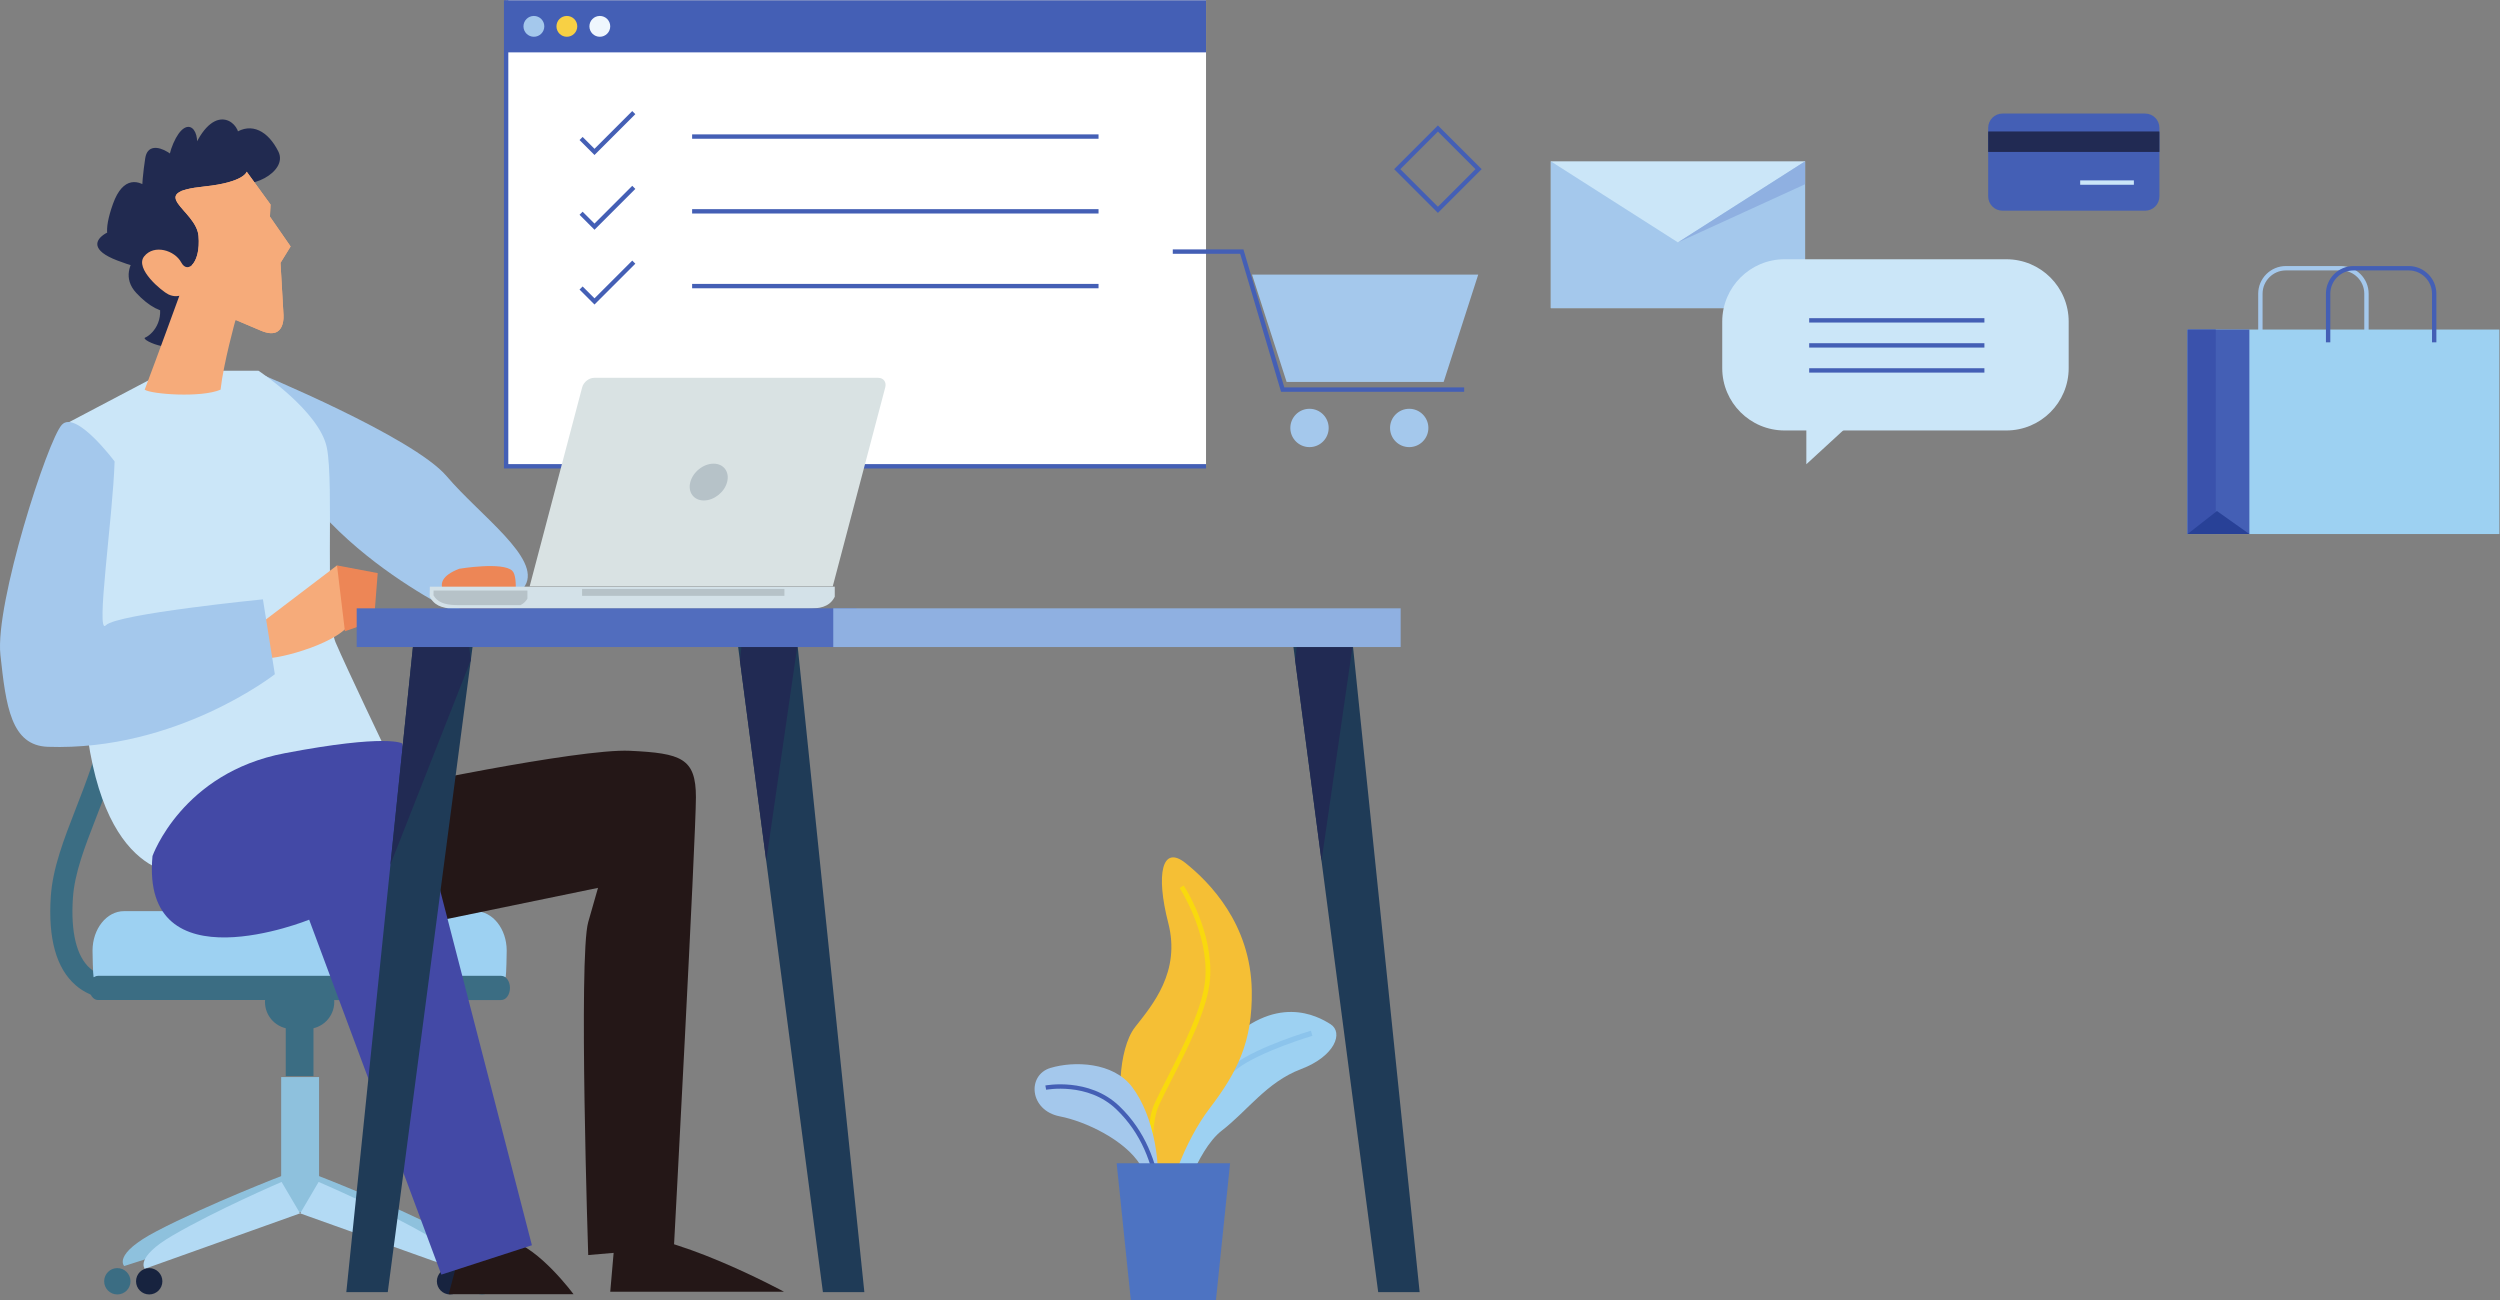 <?xml version="1.0" encoding="UTF-8" standalone="no"?>
<!-- Created with Inkscape (http://www.inkscape.org/) -->

<svg
   version="1.1"
   id="svg2"
   width="1954.72"
   height="1016.72"
   viewBox="0 0 1954.72 1016.72"
   sodipodi:docname="reshot-illustration-freelancer-working-A5PWFSCQUX.eps"
   xmlns:inkscape="http://www.inkscape.org/namespaces/inkscape"
   xmlns:sodipodi="http://sodipodi.sourceforge.net/DTD/sodipodi-0.dtd"
   xmlns="http://www.w3.org/2000/svg"
   xmlns:svg="http://www.w3.org/2000/svg">
  <rect x="0" y="0" width="1954.72" height="1016.72" fill="#808080" stroke="none"/>
  <defs
     id="defs6" />
  <sodipodi:namedview
     id="namedview4"
     pagecolor="#ffffff"
     bordercolor="#000000"
     borderopacity="0.25"
     inkscape:showpageshadow="2"
     inkscape:pageopacity="0.0"
     inkscape:pagecheckerboard="0"
     inkscape:deskcolor="#d1d1d1" />
  <g
     id="g8"
     inkscape:groupmode="layer"
     inkscape:label="ink_ext_XXXXXX"
     transform="matrix(1.333,0,0,-1.333,0,1016.72)">
    <g
       id="g10"
       transform="scale(0.1)">
      <path
         d="M 7074.09,4892.2 H 2968.74 V 7625.43 H 7074.09 V 4892.2"
         style="fill:#ffffff;fill-opacity:1;fill-rule:nonzero;stroke:none"
         id="path12" />
      <path
         d="M 7074.09,4892.2 H 2968.74 v 2733.23"
         style="fill:none;stroke:#445fb5;stroke-width:25.641;stroke-linecap:butt;stroke-linejoin:miter;stroke-miterlimit:10;stroke-dasharray:none;stroke-opacity:1"
         id="path14" />
      <path
         d="M 7074.09,7320.13 H 2968.74 v 305.3 h 4105.35 v -305.3"
         style="fill:#445fb5;fill-opacity:1;fill-rule:nonzero;stroke:none"
         id="path16" />
      <path
         d="m 3192.66,7472.69 c 0,-33.63 -27.32,-61.07 -61.13,-61.07 -33.66,0 -61.08,27.44 -61.08,61.07 0,33.88 27.42,61.09 61.08,61.09 33.81,0 61.13,-27.21 61.13,-61.09"
         style="fill:#a4c8ec;fill-opacity:1;fill-rule:nonzero;stroke:none"
         id="path18" />
      <path
         d="m 3385.99,7472.69 c 0,-33.63 -27.27,-61.07 -61.08,-61.07 -33.63,0 -60.93,27.44 -60.93,61.07 0,33.88 27.3,61.09 60.93,61.09 33.81,0 61.08,-27.21 61.08,-61.09"
         style="fill:#f8d044;fill-opacity:1;fill-rule:nonzero;stroke:none"
         id="path20" />
      <path
         d="m 3579.36,7472.69 c 0,-33.63 -27.29,-61.07 -61.04,-61.07 -33.66,0 -61.04,27.44 -61.04,61.07 0,33.88 27.38,61.09 61.04,61.09 33.75,0 61.04,-27.21 61.04,-61.09"
         style="fill:#eff7fd;fill-opacity:1;fill-rule:nonzero;stroke:none"
         id="path22" />
      <path
         d="M 4059.74,6826.26 H 6443.59"
         style="fill:none;stroke:#445fb5;stroke-width:25.641;stroke-linecap:butt;stroke-linejoin:miter;stroke-miterlimit:10;stroke-dasharray:none;stroke-opacity:1"
         id="path24" />
      <path
         d="m 3408.35,6815.02 78.73,-78.71 230.51,230.51"
         style="fill:none;stroke:#445fb5;stroke-width:25.641;stroke-linecap:butt;stroke-linejoin:miter;stroke-miterlimit:10;stroke-dasharray:none;stroke-opacity:1"
         id="path26" />
      <path
         d="M 4059.74,6387.72 H 6443.59"
         style="fill:none;stroke:#445fb5;stroke-width:25.641;stroke-linecap:butt;stroke-linejoin:miter;stroke-miterlimit:10;stroke-dasharray:none;stroke-opacity:1"
         id="path28" />
      <path
         d="m 3408.36,6376.48 78.71,-78.71 230.52,230.51"
         style="fill:none;stroke:#445fb5;stroke-width:25.641;stroke-linecap:butt;stroke-linejoin:miter;stroke-miterlimit:10;stroke-dasharray:none;stroke-opacity:1"
         id="path30" />
      <path
         d="M 4059.74,5949.19 H 6443.59"
         style="fill:none;stroke:#445fb5;stroke-width:25.641;stroke-linecap:butt;stroke-linejoin:miter;stroke-miterlimit:10;stroke-dasharray:none;stroke-opacity:1"
         id="path32" />
      <path
         d="m 3408.36,5937.94 78.71,-78.71 230.52,230.51"
         style="fill:none;stroke:#445fb5;stroke-width:25.641;stroke-linecap:butt;stroke-linejoin:miter;stroke-miterlimit:10;stroke-dasharray:none;stroke-opacity:1"
         id="path34" />
      <path
         d="m 1508.15,5442.11 c 0,0 915.47,-377.07 1111.86,-608.15 196.38,-231.07 554.72,-481.57 460.38,-641.03 -94.32,-159.46 -322.14,-213.97 -387.67,-172.3 -65.53,41.67 -1134.82,536.82 -1184.57,1421.48"
         style="fill:#a4c8ec;fill-opacity:1;fill-rule:nonzero;stroke:none"
         id="path36" />
      <path
         d="m 668.691,1767.14 c -56.859,0 -146.578,12.98 -225.175,81.41 -113.129,98.37 -162.067,273.39 -145.563,519.97 11.031,166.49 76.559,334.97 145.899,513.51 116.867,300.22 249.14,640.49 179.957,1090.47 l 128.55,19.79 C 826.785,3507.8 681.668,3134.7 565.234,2834.89 496.695,2658.71 437.441,2506.43 427.672,2359.95 c -13.289,-200.02 21.203,-342.56 100.062,-412.15 74.594,-66.04 167.965,-49.07 171.903,-48.34 l 26.082,-127.45 c -2.391,-0.47 -24.246,-4.87 -57.028,-4.87"
         style="fill:#3b6d83;fill-opacity:1;fill-rule:nonzero;stroke:none"
         id="path38" />
      <path
         d="M 1665.88,735.23 1792.54,542.031 728.656,201.262 c 0,0 -71.109,67.949 189.992,204.41 C 1222.52,564.75 1665.88,735.23 1665.88,735.23"
         style="fill:#8ec1dd;fill-opacity:1;fill-rule:nonzero;stroke:none"
         id="path40" />
      <path
         d="M 1854.81,735.23 1728.15,542.031 2792.02,201.262 c 0,0 71.03,67.949 -190.01,204.41 -303.92,159.078 -747.2,329.558 -747.2,329.558"
         style="fill:#8ec1dd;fill-opacity:1;fill-rule:nonzero;stroke:none"
         id="path42" />
      <path
         d="M 1871.51,518.332 H 1649.2 v 791.498 h 222.31 V 518.332"
         style="fill:#8ec1dd;fill-opacity:1;fill-rule:nonzero;stroke:none"
         id="path44" />
      <path
         d="M 1651.68,694.492 1760.03,510.172 849.352,185 c 0,0 -60.801,64.809 162.538,195.121 260.27,151.75 639.79,314.371 639.79,314.371"
         style="fill:#b3daf4;fill-opacity:1;fill-rule:nonzero;stroke:none"
         id="path46" />
      <path
         d="M 1868.94,694.492 1760.68,510.172 2671.33,185 c 0,0 60.8,64.809 -162.62,195.121 -260.2,151.75 -639.77,314.371 -639.77,314.371"
         style="fill:#b3daf4;fill-opacity:1;fill-rule:nonzero;stroke:none"
         id="path48" />
      <path
         d="m 952.477,111.711 c 0,-42.629 -34.661,-77.16 -77.235,-77.16 -42.664,0 -77.273,34.531 -77.273,77.16 0,42.75 34.609,77.379 77.273,77.379 42.574,0 77.235,-34.629 77.235,-77.379"
         style="fill:#17233f;fill-opacity:1;fill-rule:nonzero;stroke:none"
         id="path50" />
      <path
         d="m 2717.12,111.711 c 0,-42.629 -34.76,-77.16 -77.37,-77.16 -42.67,0 -77.23,34.531 -77.23,77.16 0,42.75 34.56,77.379 77.23,77.379 42.61,0 77.37,-34.629 77.37,-77.379"
         style="fill:#17233f;fill-opacity:1;fill-rule:nonzero;stroke:none"
         id="path52" />
      <path
         d="m 765.457,111.711 c 0,-42.629 -34.559,-77.16 -77.227,-77.16 -42.679,0 -77.292,34.531 -77.292,77.16 0,42.75 34.613,77.379 77.292,77.379 42.668,0 77.227,-34.629 77.227,-77.379"
         style="fill:#3b6d83;fill-opacity:1;fill-rule:nonzero;stroke:none"
         id="path54" />
      <path
         d="m 2904.04,111.711 c 0,-42.629 -34.61,-77.16 -77.26,-77.16 -42.59,0 -77.11,34.531 -77.11,77.16 0,42.75 34.52,77.379 77.11,77.379 42.65,0 77.26,-34.629 77.26,-77.379"
         style="fill:#3b6d83;fill-opacity:1;fill-rule:nonzero;stroke:none"
         id="path56" />
      <path
         d="m 1838.79,1315.26 h -162.61 v 284.63 h 162.61 v -284.63"
         style="fill:#3b6d83;fill-opacity:1;fill-rule:nonzero;stroke:none"
         id="path58" />
      <path
         d="m 1960.76,1750.24 c 0,-87.49 -71.03,-158.5 -158.53,-158.5 h -89.48 c -87.5,0 -158.52,71.01 -158.52,158.5 v 0 c 0,87.72 71.02,158.63 158.52,158.63 h 89.48 c 87.5,0 158.53,-70.91 158.53,-158.63 v 0"
         style="fill:#3b6d83;fill-opacity:1;fill-rule:nonzero;stroke:none"
         id="path60" />
      <path
         d="m 2966.16,1895.28 c 3.79,18.68 5.99,135.72 5.99,155.82 0,128.05 -82.66,231.77 -184.82,231.77 H 727.559 c -101.989,0 -184.801,-103.72 -184.801,-231.77 0,-20.1 2.203,-137.14 6.168,-155.82 H 2966.16"
         style="fill:#9dd1f2;fill-opacity:1;fill-rule:nonzero;stroke:none"
         id="path62" />
      <path
         d="m 523.746,1832.54 c 0,-39.22 22.84,-71.06 51.234,-71.06 H 2940 c 28.39,0 51.24,31.84 51.24,71.06 v 0 c 0,39.16 -22.85,70.93 -51.24,70.93 H 574.98 c -28.394,0 -51.234,-31.77 -51.234,-70.93 v 0"
         style="fill:#3b6d83;fill-opacity:1;fill-rule:nonzero;stroke:none"
         id="path64" />
      <path
         d="m 639.027,3084.63 c 50.871,-3.72 373.693,-9.43 429.333,-10.14 353.46,-4.26 657.83,62.07 674.79,149.12 69.74,361.69 72.9,732.66 9.13,1094.57 -15.1,86.97 -324.02,153.31 -684.95,148.9 -56.66,-0.69 -386.197,-6.41 -438.037,-10.24 110.715,-451.06 113.926,-921 9.734,-1372.21"
         style="fill:#9dd1f2;fill-opacity:1;fill-rule:nonzero;stroke:none"
         id="path66" />
      <path
         d="m 590.469,4456.89 c -39.535,-0.46 -67.153,-19.27 -61.645,-41.94 98.41,-424.21 102.082,-864.3 11.094,-1288.58 -5.02,-22.77 22.344,-41.52 61.043,-41.96 v 0 c 38.711,-0.56 74.57,17.63 79.434,40.4 92.242,425.35 89.449,866.43 -8.399,1291.71 -5.328,22.82 -41.797,40.89 -81.527,40.37 v 0"
         style="fill:#3b6d83;fill-opacity:1;fill-rule:nonzero;stroke:none"
         id="path68" />
      <path
         d="m 574.711,3085.31 c 10.414,-3.35 80.473,-5.95 92.707,-6.19 77.012,-0.94 156.332,67.04 171.641,152.6 64.113,356.31 62.57,721.64 -4.989,1077.94 -16.039,85.65 -97.293,153.48 -175.882,152.57 -12.442,-0.22 -83.672,-2.89 -94.336,-6.27 110.937,-450.47 114.531,-920.02 10.859,-1370.65"
         style="fill:#8cc4ec;fill-opacity:1;fill-rule:nonzero;stroke:none"
         id="path70" />
      <path
         d="m 1107.07,2501.99 c 0,0 -495.355,-86.14 -603.039,883.06 -107.679,969.19 -139.992,1744.53 -139.992,1744.53 l 613.816,323.07 H 1516.3 c 0,0 357.99,-236.69 401.07,-452.06 43.07,-215.38 -13.39,-990.96 51.22,-1141.73 64.61,-150.76 301.52,-646.13 301.52,-646.13 L 1107.07,2501.99"
         style="fill:#cbe6f8;fill-opacity:1;fill-rule:nonzero;stroke:none"
         id="path72" />
      <path
         d="m 1515.45,3959.93 389.69,296.38 71.66,54.5 c 0,0 136.21,-189 87.11,-320.1 -49.1,-131.1 -433.38,-231.32 -498.35,-222.92 -64.95,8.41 -50.11,192.14 -50.11,192.14"
         style="fill:#f6ab7a;fill-opacity:1;fill-rule:nonzero;stroke:none"
         id="path74" />
      <path
         d="m 2215.52,4265.63 -22.08,-280.97 -170.23,-60.1 -46.41,386.25 238.72,-45.18"
         style="fill:#ed8656;fill-opacity:1;fill-rule:nonzero;stroke:none"
         id="path76" />
      <path
         d="m 2693.93,4291.16 c 0,0 255.84,42.74 311.08,-12.08 39.06,-38.76 10.21,-219.85 10.21,-219.85 0,0 -288.6,-35.3 -325.9,3.54 -37.29,38.83 -202.63,148.8 4.61,228.39"
         style="fill:#ed8656;fill-opacity:1;fill-rule:nonzero;stroke:none"
         id="path78" />
      <path
         d="m 672.234,4920.57 c 0,0 -226.613,304.24 -309.57,215.01 C 279.711,5046.35 -30.129,4086.77 2.383,3786.23 34.891,3485.69 64.352,3254.34 280.668,3246.8 1035.95,3220.47 1612.14,3672.51 1612.14,3672.51 l -69.89,439.27 c 0,0 -858.973,-85.2 -921.187,-152.13 -62.215,-66.92 41.417,637.29 51.171,960.92"
         style="fill:#a4c8ec;fill-opacity:1;fill-rule:nonzero;stroke:none"
         id="path80" />
      <path
         d="m 1058.91,6509.67 c 0,0 255.45,-29.41 338.38,65.63 82.87,95.02 -152.94,70.4 -49.07,-3.16 103.9,-73.55 344.36,45.8 284.73,166.03 -59.7,120.24 -157.56,173.97 -255.81,107.6 -98.22,-66.36 -20.68,-107.89 17.52,-41.36 38.17,66.54 -102.85,235.49 -232.97,4.55 -130.11,-230.92 -64.07,-250.94 -17.33,-96.89 46.69,154.08 -48.84,255.14 -127.58,74.75 -78.737,-180.42 31.14,-273.81 61.64,-192.96 30.57,80.87 -203.529,260.02 -226.596,104.77 -23.039,-155.23 -43.383,-341.35 75.031,-347.2 118.385,-5.85 -145.851,410.73 -264.132,80.1 -118.274,-330.66 102.859,-235.48 113.496,-160.61 10.679,74.87 -400.516,-52.77 -88.051,-171.57 312.472,-118.77 197.785,18.14 226.633,93.51 28.847,75.37 -269.645,-116.51 -115.934,-283.31 153.731,-166.75 305.783,-140.78 279.273,29.47 -26.46,170.26 -207.906,87.08 -154.89,-55.14 53.016,-142.29 -37.566,-222.97 -71.758,-236.65 -34.168,-13.64 214.418,-125.07 267.168,9.14 52.67,134.24 140.05,798.73 -59.75,853.3"
         style="fill:#212a50;fill-opacity:1;fill-rule:nonzero;stroke:none"
         id="path82" />
      <path
         d="m 1583.33,6356.65 3.52,71.03 -139.86,192.63 c 0,0 -12.86,-62.2 -248.65,-86.85 -351.508,-36.72 -47.21,-135.88 -33.92,-290.15 7.31,-84.29 -12.2,-144.04 -37.64,-169.45 70.62,-131.1 158.44,-244.41 253.61,-328.42 0.79,3.46 1.24,5.41 1.24,5.41 0,0 0,0 149.08,-63.21 149.07,-63.22 131.9,98.19 131.9,98.19 l -17.27,299.66 59.21,96.22 -121.22,174.94"
         style="fill:#f6ab7a;fill-opacity:1;fill-rule:nonzero;stroke:none"
         id="path84" />
      <path
         d="m 1583.34,6356.64 3.5,71.04 -139.84,192.63 c 0,0 -12.87,-62.19 -248.66,-86.85 -351.508,-36.72 -47.21,-135.88 -33.92,-290.14 13.32,-154.23 -62.89,-227.26 -101.22,-155.55 -38.36,71.72 -159.434,108.43 -217.442,35.9 -58.078,-72.53 105.652,-206.3 142.543,-223.47 36.849,-17.21 63.869,-7.37 63.869,-7.37 0,0 -134.135,-369.01 -203.537,-551.23 38.16,-26.63 329.827,-48.77 445.107,0 17.32,156.28 87.89,409.25 87.89,409.25 0,0 0,0 149.08,-63.2 149.07,-63.22 131.9,98.19 131.9,98.19 l -17.28,299.65 59.22,96.22 -121.21,174.93"
         style="fill:#f6ab7a;fill-opacity:1;fill-rule:nonzero;stroke:none"
         id="path86" />
      <path
         d="M 2689.26,251.332 2631.82,35.949 h 732.28 c 0,0 -201.02,272.813 -373.32,315.883 -172.3,43.078 -301.52,-100.5 -301.52,-100.5"
         style="fill:#241717;fill-opacity:1;fill-rule:nonzero;stroke:none"
         id="path88" />
      <path
         d="m 2244.15,2993.78 c 0,0 1148.66,244.09 1450.19,229.72 301.53,-14.35 387.68,-43.06 387.68,-272.8 0,-229.74 -129.23,-2641.938 -129.23,-2641.938 L 3450.25,265.68 c 0,0 -57.44,1751.72 0,1952.74 57.43,201.02 57.43,201.02 57.43,201.02 l -1392.76,-287.17 129.23,861.51"
         style="fill:#241717;fill-opacity:1;fill-rule:nonzero;stroke:none"
         id="path90" />
      <path
         d="m 894.457,2606.09 c 0,0 172.303,488.19 775.353,603.06 603.05,114.86 689.2,57.43 689.2,57.43 L 3120,323.109 2588.75,150.813 1813.39,2232.78 c 0,0 -990.73,-402.04 -918.933,373.31"
         style="fill:#4349a6;fill-opacity:1;fill-rule:nonzero;stroke:none"
         id="path92" />
      <path
         d="M 3608.18,380.539 3579.47,50.309 h 1019.46 c 0,0 -689.21,373.312 -990.75,330.23"
         style="fill:#241717;fill-opacity:1;fill-rule:nonzero;stroke:none"
         id="path94" />
      <path
         d="m 2521.21,4126.9 c -0.31,0.59 -0.68,1.29 -0.98,1.84 l 0.98,57.38 h 2375.18 v -57.38 c 0,0 0.39,-1.25 0,-1.84 l -6.05,-10.68 c -30.53,-49.74 -85.28,-58.67 -148,-58.67 h -2067 c -62.74,0 -117.41,8.93 -148.01,58.67 l -6.12,10.68"
         style="fill:#d3e1e8;fill-opacity:1;fill-rule:nonzero;stroke:none"
         id="path96" />
      <path
         d="m 3093.63,4117.23 c 0,0 0.37,-1.01 0,-1.58 l -5.9,-8.68 c -9.39,-12.8 -21.18,-22.29 -34.73,-29.18 h -361.15 c -60.35,0 -113.02,7.2 -142.38,47.4 l -5.68,8.75 c -0.43,0.47 -0.75,0.94 -1.08,1.46 l 0.61,28.23 h 550.31 v -46.4"
         style="fill:#b6c2c8;fill-opacity:1;fill-rule:nonzero;stroke:none"
         id="path98" />
      <path
         d="m 3414.26,4132.29 h 1186.81 v 40.55 H 3414.26 v -40.55"
         style="fill:#b6c2c8;fill-opacity:1;fill-rule:nonzero;stroke:none"
         id="path100" />
      <path
         d="m 3106.81,4188.19 307.94,1167.1 c 8.15,30.88 39.66,55.82 70.43,55.82 h 1666.41 c 30.73,0 49.16,-24.94 41,-55.82 L 4884.67,4188.19 H 3106.81"
         style="fill:#d9e2e3;fill-opacity:1;fill-rule:nonzero;stroke:none"
         id="path102" />
      <path
         d="m 4049.15,4799.6 c -15.74,-59.51 19.94,-107.86 79.42,-107.86 59.65,0 120.64,48.35 136.4,107.86 15.68,59.68 -19.8,108.02 -79.46,108.02 -59.58,0 -120.64,-48.34 -136.36,-108.02"
         style="fill:#b6c2c8;fill-opacity:1;fill-rule:nonzero;stroke:none"
         id="path104" />
      <path
         d="m 8083.94,48.25 h 243.15 L 7925.98,3932.96 H 7573.49 L 8083.94,48.25"
         style="fill:#1f3b57;fill-opacity:1;fill-rule:nonzero;stroke:none"
         id="path106" />
      <path
         d="m 7596.96,3753.91 154.62,-1176.47 183.38,1267.87 -8.98,87.65 h -308.12 l -20.9,-179.05"
         style="fill:#212a53;fill-opacity:1;fill-rule:nonzero;stroke:none"
         id="path108" />
      <path
         d="m 4826.89,48.25 h 243.07 l -401.1,3884.71 H 4316.38 L 4826.89,48.25"
         style="fill:#1f3b57;fill-opacity:1;fill-rule:nonzero;stroke:none"
         id="path110" />
      <path
         d="m 4339.9,3753.91 154.57,-1176.47 183.48,1267.87 -9.09,87.65 h -308.1 l -20.86,-179.05"
         style="fill:#212a53;fill-opacity:1;fill-rule:nonzero;stroke:none"
         id="path112" />
      <path
         d="m 2274.48,48.25 h -243.13 l 401.1,3884.71 h 352.51 L 2274.48,48.25"
         style="fill:#1f3b57;fill-opacity:1;fill-rule:nonzero;stroke:none"
         id="path114" />
      <path
         d="m 2761.43,3753.91 -471.78,-1198.88 133.79,1290.28 9.01,87.65 h 308.11 l 20.87,-179.05"
         style="fill:#212a53;fill-opacity:1;fill-rule:nonzero;stroke:none"
         id="path116" />
      <path
         d="m 5023.17,3832.06 h -2931 v 227.02 h 2931 v -227.02"
         style="fill:#516dbe;fill-opacity:1;fill-rule:nonzero;stroke:none"
         id="path118" />
      <path
         d="M 8215.79,3832.06 H 4887.63 v 227.02 h 3328.16 v -227.02"
         style="fill:#8fb0e1;fill-opacity:1;fill-rule:nonzero;stroke:none"
         id="path120" />
      <path
         d="m 6879.1,6151.58 h 404.81 l 239.88,-809.6 h 1064.48"
         style="fill:none;stroke:#445fb5;stroke-width:25.641;stroke-linecap:butt;stroke-linejoin:miter;stroke-miterlimit:10;stroke-dasharray:none;stroke-opacity:1"
         id="path122" />
      <path
         d="m 8467.85,5386.96 h -921.09 l -202.88,629.69 h 1326.86 l -202.89,-629.69"
         style="fill:#a4c8ec;fill-opacity:1;fill-rule:nonzero;stroke:none"
         id="path124" />
      <path
         d="m 7793.5,5117.09 c 0,-62.1 -50.35,-112.44 -112.45,-112.44 -62.1,0 -112.44,50.34 -112.44,112.44 0,62.1 50.34,112.44 112.44,112.44 62.1,0 112.45,-50.34 112.45,-112.44"
         style="fill:#a4c8ec;fill-opacity:1;fill-rule:nonzero;stroke:none"
         id="path126" />
      <path
         d="m 8378.38,5117.09 c 0,-62.1 -50.35,-112.44 -112.45,-112.44 -62.1,0 -112.44,50.34 -112.44,112.44 0,62.1 50.34,112.44 112.44,112.44 62.1,0 112.45,-50.34 112.45,-112.44"
         style="fill:#a4c8ec;fill-opacity:1;fill-rule:nonzero;stroke:none"
         id="path128" />
      <path
         d="m 10587.9,5819.96 v 861.08 H 9096.52 v -861.08 h 745.71 745.67"
         style="fill:#cbe6f8;fill-opacity:1;fill-rule:nonzero;stroke:none"
         id="path130" />
      <path
         d="m 10587.9,5819.96 v 861.08 l -745.67,-475.52 -745.71,475.52 v -861.08 h 745.71 745.67"
         style="fill:#a4c8ec;fill-opacity:1;fill-rule:nonzero;stroke:none"
         id="path132" />
      <path
         d="m 10587.9,6546.6 v 134.44 l -745.67,-475.52 z"
         style="fill:#8fb0e1;fill-opacity:1;fill-rule:nonzero;stroke:none"
         id="path134" />
      <path
         d="m 8434.19,6396.58 -238.53,238.53 238.53,238.53 238.54,-238.53 z"
         style="fill:none;stroke:#445fb5;stroke-width:25.641;stroke-linecap:butt;stroke-linejoin:miter;stroke-miterlimit:10;stroke-dasharray:none;stroke-opacity:1"
         id="path136" />
      <path
         d="m 12134.1,5468.05 c 0,-201.96 -163.7,-365.7 -365.7,-365.7 h -1300.7 c -201.9,0 -365.7,163.74 -365.7,365.7 v 272.85 c 0,201.96 163.8,365.71 365.7,365.71 h 1300.7 c 202,0 365.7,-163.75 365.7,-365.71 v -272.85"
         style="fill:#cbe6f8;fill-opacity:1;fill-rule:nonzero;stroke:none"
         id="path138" />
      <path
         d="m 10595.3,4904.18 v 374.35 h 407.4 z"
         style="fill:#cbe6f8;fill-opacity:1;fill-rule:nonzero;stroke:none"
         id="path140" />
      <path
         d="m 10612,5748.2 h 1027.8"
         style="fill:none;stroke:#445fb5;stroke-width:25.641;stroke-linecap:butt;stroke-linejoin:miter;stroke-miterlimit:10;stroke-dasharray:none;stroke-opacity:1"
         id="path142" />
      <path
         d="m 10612,5601.37 h 1027.8"
         style="fill:none;stroke:#445fb5;stroke-width:25.641;stroke-linecap:butt;stroke-linejoin:miter;stroke-miterlimit:10;stroke-dasharray:none;stroke-opacity:1"
         id="path144" />
      <path
         d="m 10612,5454.54 h 1027.8"
         style="fill:none;stroke:#445fb5;stroke-width:25.641;stroke-linecap:butt;stroke-linejoin:miter;stroke-miterlimit:10;stroke-dasharray:none;stroke-opacity:1"
         id="path146" />
      <path
         d="m 12582.4,6391.47 h -836.5 c -46.4,0 -84,37.61 -84,84 v 401.73 c 0,46.39 37.6,84 84,84 h 836.5 c 46.4,0 84,-37.61 84,-84 v -401.72 c 0,-46.4 -37.6,-84.01 -84,-84.01"
         style="fill:#445fb5;fill-opacity:1;fill-rule:nonzero;stroke:none"
         id="path148" />
      <path
         d="m 12665.8,6856.24 h -1003.4 c 0,-1.96 -0.5,-3.83 -0.5,-5.83 v -114.1 h 1004.5 v 114.1 c 0,2 -0.5,3.87 -0.6,5.83"
         style="fill:#212a53;fill-opacity:1;fill-rule:nonzero;stroke:none"
         id="path150" />
      <path
         d="m 12201.6,6556.39 h 314.9"
         style="fill:none;stroke:#cbe6f8;stroke-width:25.641;stroke-linecap:butt;stroke-linejoin:miter;stroke-miterlimit:10;stroke-dasharray:none;stroke-opacity:1"
         id="path152" />
      <path
         d="m 13258.6,5619.35 v 285.35 c 0,82.1 67.2,149.28 149.3,149.28 h 323.6 c 82.1,0 149.3,-67.18 149.3,-149.28 v -285.35"
         style="fill:none;stroke:#a4c8ec;stroke-width:25.641;stroke-linecap:butt;stroke-linejoin:miter;stroke-miterlimit:10;stroke-dasharray:none;stroke-opacity:1"
         id="path154" />
      <path
         d="m 14660.4,4494.89 h -1829.1 v 1199.42 h 1829.1 V 4494.89"
         style="fill:#9dd1f2;fill-opacity:1;fill-rule:nonzero;stroke:none"
         id="path156" />
      <path
         d="m 13194,4494.89 h -362.7 V 5694.31 H 13194 V 4494.89"
         style="fill:#445fb5;fill-opacity:1;fill-rule:nonzero;stroke:none"
         id="path158" />
      <path
         d="m 12996.8,4494.89 h -165.5 v 1199.42 h 165.5 V 4494.89"
         style="fill:#3a52ac;fill-opacity:1;fill-rule:nonzero;stroke:none"
         id="path160" />
      <path
         d="m 13194,4494.89 h -362.7 l 172.4,134.94 z"
         style="fill:#284197;fill-opacity:1;fill-rule:nonzero;stroke:none"
         id="path162" />
      <path
         d="m 13655.9,5619.35 v 285.35 c 0,82.1 67.2,149.28 149.3,149.28 h 323.6 c 82.1,0 149.3,-67.18 149.3,-149.28 v -285.35"
         style="fill:none;stroke:#445fb5;stroke-width:25.641;stroke-linecap:butt;stroke-linejoin:miter;stroke-miterlimit:10;stroke-dasharray:none;stroke-opacity:1"
         id="path164" />
      <path
         d="m 6917.27,531.398 c 0,0 97.04,346.59 249.57,464.422 152.46,117.84 263.37,284.2 464.38,360.46 201.03,76.24 249.56,214.88 173.3,263.4 -76.24,48.52 -325.78,187.14 -630.78,-131.7 -304.99,-318.87 -381.25,-568.398 -374.31,-866.468 6.93,-298.063 103.97,-263.403 117.84,-90.114"
         style="fill:#9dd1f2;fill-opacity:1;fill-rule:nonzero;stroke:none"
         id="path166" />
      <path
         d="m 7693.63,1566.54 c 0,0 -304.99,-90.13 -443.65,-194.08 -138.62,-103.97 -395.09,-395.108 -408.96,-679.312"
         style="fill:none;stroke:#8cc4ec;stroke-width:31.267;stroke-linecap:butt;stroke-linejoin:miter;stroke-miterlimit:10;stroke-dasharray:none;stroke-opacity:1"
         id="path168" />
      <path
         d="m 6834.1,420.5 c 0,0 -157.16,443.621 -221.82,582.25 -64.68,138.64 -55.43,471.41 46.23,600.78 101.65,129.38 268.02,323.46 194.08,609.99 -73.94,286.47 -36.99,462.09 101.65,351.19 138.64,-110.9 382.16,-355.47 388.19,-748.62 4.6,-300.4 -83.99,-476.23 -249.55,-693.17 C 6958.86,947.301 6824.84,623.852 6834.1,420.5"
         style="fill:#f5bf35;fill-opacity:1;fill-rule:nonzero;stroke:none"
         id="path170" />
      <path
         d="m 6771.95,524.262 c -3.42,18.269 -83.03,450.039 1.04,632.198 19.24,41.67 44.96,92.27 72.25,145.81 89.46,175.77 212.01,416.5 224.58,584.17 20.2,269.44 -148.58,529.42 -150.26,532.01 l 23.15,15.26 c 7.17,-10.93 175.66,-270.58 154.75,-549.36 -13.01,-173.2 -131.95,-406.88 -227.51,-594.65 -27.12,-53.33 -52.78,-103.68 -71.78,-144.87 -80.39,-174.119 0.21,-611.088 1.05,-615.478 l -27.27,-5.09"
         style="fill:#f9d90d;fill-opacity:1;fill-rule:nonzero;stroke:none"
         id="path172" />
      <path
         d="m 6217.17,1079 c -180.21,34.66 -194.08,242.61 -55.44,284.2 138.62,41.59 367.37,34.66 478.28,-110.91 128.57,-168.75 180.23,-471.341 138.64,-686.231 -41.59,-214.879 0,83.171 -90.13,228.742 -90.1,145.57 -322.69,255.619 -471.35,284.199"
         style="fill:#a4c8ec;fill-opacity:1;fill-rule:nonzero;stroke:none"
         id="path174" />
      <path
         d="m 6134,1247.69 c 0,0 249.53,48.52 422.82,-117.83 150.01,-144.059 214.89,-323.481 242.61,-508.348"
         style="fill:none;stroke:#445fb5;stroke-width:25.641;stroke-linecap:butt;stroke-linejoin:miter;stroke-miterlimit:10;stroke-dasharray:none;stroke-opacity:1"
         id="path176" />
      <path
         d="m 7132.17,0 h -499.1 l -83.19,804.059 h 665.43 L 7132.17,0"
         style="fill:#4d73c2;fill-opacity:1;fill-rule:nonzero;stroke:none"
         id="path178" />
    </g>
  </g>
</svg>
